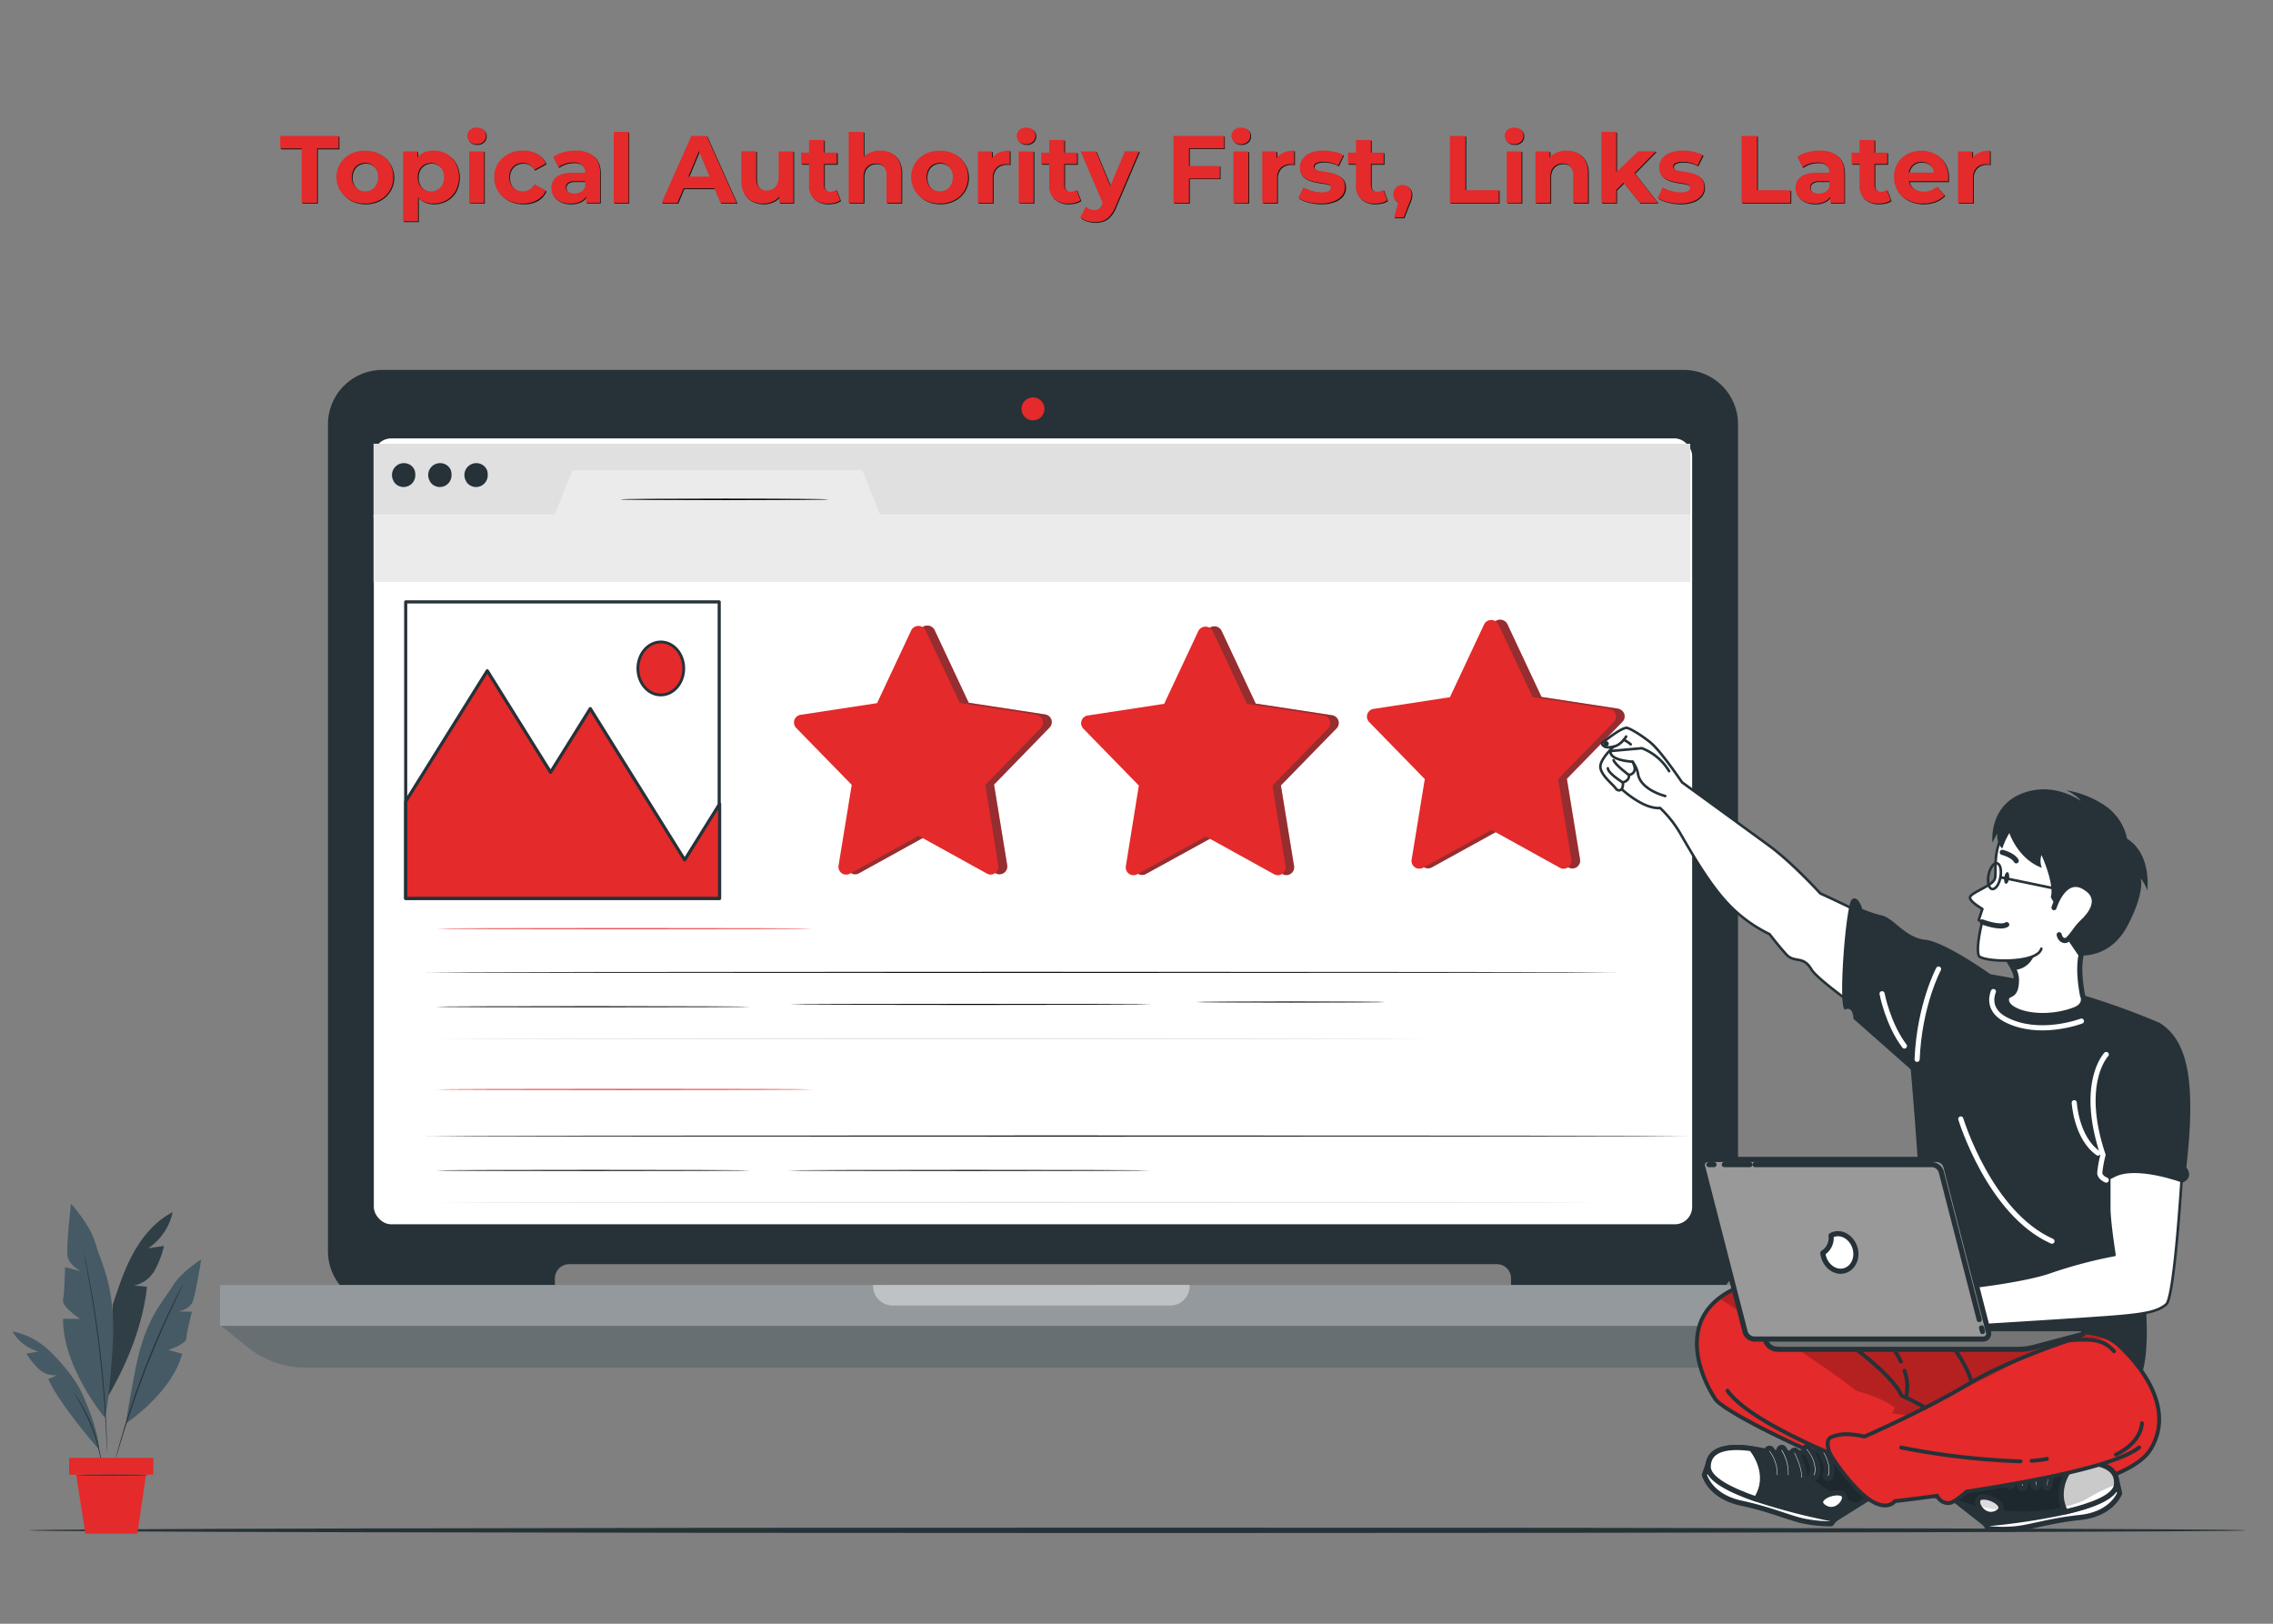 <svg id="Layer_1" data-name="Layer 1" xmlns="http://www.w3.org/2000/svg" xmlns:xlink="http://www.w3.org/1999/xlink" viewBox="0 0 700 500"><rect x="0" y="0" width="700" height="500" fill="#808080" stroke="none"/><defs><style>.cls-1,.cls-17,.cls-21,.cls-23,.cls-29{fill:none;}.cls-2{fill:#263238;}.cls-3{fill:#455a64;}.cls-20,.cls-4,.cls-7{opacity:0.3;}.cls-13,.cls-14,.cls-28,.cls-5{fill:#e42a2a;}.cls-12,.cls-16,.cls-18,.cls-6,.cls-7,.cls-8,.cls-9{fill:#fff;}.cls-6{opacity:0.5;}.cls-20,.cls-25,.cls-6,.cls-7,.cls-8{isolation:isolate;}.cls-8{opacity:0.4;}.cls-10{fill:#e0e0e0;}.cls-11{fill:#ebebeb;}.cls-12,.cls-13,.cls-14,.cls-16,.cls-17,.cls-18,.cls-21,.cls-23,.cls-28,.cls-30,.cls-31{stroke:#263238;}.cls-12,.cls-13,.cls-14,.cls-16,.cls-17,.cls-18,.cls-21,.cls-23,.cls-28,.cls-29,.cls-30,.cls-31{stroke-linecap:round;stroke-linejoin:round;}.cls-12{stroke-width:0.96px;}.cls-13{stroke-width:0.99px;}.cls-14{stroke-width:0.87px;}.cls-15{opacity:0.41;}.cls-16,.cls-17{stroke-width:0.79px;}.cls-18,.cls-23,.cls-29,.cls-30,.cls-31{stroke-width:1.58px;}.cls-19{clip-path:url(#clip-path);}.cls-20,.cls-25{fill-opacity:0.7;}.cls-21,.cls-28{stroke-width:1.19px;}.cls-22{clip-path:url(#clip-path-2);}.cls-24{clip-path:url(#clip-path-3);}.cls-25{opacity:0.2;}.cls-26{clip-path:url(#clip-path-4);}.cls-27{clip-path:url(#clip-path-5);}.cls-29{stroke:#fff;}.cls-30{fill:#757575;}.cls-31{fill:#999;}.cls-32{fill:#111;}</style><clipPath id="clip-path"><path class="cls-1" d="M662.29,446.31c-6.66,10.82-40.45,15.95-58.9,15.47s-71.51-25.58-75.11-30.93c-3.34-4.92-11.53-21.22,1.1-31.07a24.37,24.37,0,0,1,3.4-2.2c8.65-4.69,66.16,10.08,66.16,10.08s3.56-2.25,4.87-2.09c4,.52,6.88,3.76,15,6.07,5.68,1.63,21.17-4.61,31.07.75a13.72,13.72,0,0,1,3,2.19C662.12,423.41,668.94,435.46,662.29,446.31Z"/></clipPath><clipPath id="clip-path-2"><path class="cls-1" d="M594.17,455.72l17.23,13.52a196.12,196.12,0,0,0,24.71-3.7h0c8.17-1.89,15.3-4.59,15.68-8.31.6-5.65-5.44-7.19-12.61-7-1.34,0-2.71.13-4.1.27-11.48,1.23-26.08-5.1-26.08-5.1Z"/></clipPath><clipPath id="clip-path-3"><path class="cls-1" d="M610.23,461.05c-3.11.5.31,6.88,4.52,4.92S613.34,460.54,610.23,461.05Z"/></clipPath><clipPath id="clip-path-4"><path class="cls-1" d="M636.11,465.53c8.17-1.89,15.3-4.59,15.68-8.31.6-5.65-5.44-7.19-12.61-7C638.87,450.55,631.91,457.27,636.11,465.53Z"/></clipPath><clipPath id="clip-path-5"><path class="cls-1" d="M583.57,456.24,565,467.87a197.44,197.44,0,0,1-24.19-6.26h0c-7.92-2.74-14.76-6.18-14.76-9.92,0-5.68,6.17-6.58,13.28-5.62,1.33.18,2.69.43,4.06.71,11.28,2.43,26.46-2.34,26.46-2.34Z"/></clipPath></defs><title>topical-authority-first-links-later</title><g id="freepik--Floor--inject-81"><path class="cls-2" d="M691.6,471.24c0,.45-152.81.83-341.26.83S9,471.69,9,471.24s152.77-.83,341.3-.83S691.6,470.76,691.6,471.24Z"/></g><g id="freepik--Plant--inject-81"><path class="cls-3" d="M53.17,373.27c-5.16,2.67-9.11,7.26-11.94,12.32s-4.67,10.6-6.48,16.14l-1.59,28.42C39.15,420,44,408,45.26,396.22l-4-.36a9.52,9.52,0,0,0,6.35-4.64,28.27,28.27,0,0,0,2.88-7.55l-4.87.72A18.06,18.06,0,0,0,53.17,373.27Z"/><g class="cls-4"><path d="M53.17,373.27c-5.16,2.67-9.11,7.26-11.94,12.32s-4.67,10.6-6.48,16.14l-1.59,28.42C39.15,420,44,408,45.26,396.22l-4-.36a9.52,9.52,0,0,0,6.35-4.64,28.27,28.27,0,0,0,2.88-7.55l-4.87.72A18.06,18.06,0,0,0,53.17,373.27Z"/></g><path class="cls-3" d="M32.27,436.55s-13-15.56-12.85-30.43h5.25s-5.72-3.75-5.26-5.85.63-10.06.63-10.06l4.81,1.2s-3.61-1.8-4.06-4.65,1.06-16.07,1.06-16.07,5.85,6.16,7.65,12.46S36,396.81,34.62,416,32.27,436.55,32.27,436.55Z"/><path class="cls-3" d="M38.87,438.25S53,428.86,56.09,416.88l-4.23-1.18s5.42-1.76,5.51-3.56,1.71-8.22,1.71-8.22L55,403.84s3.29-.63,4.28-2.86,2.67-13.14,2.67-13.14-6.06,3.67-8.89,8.35-8.25,9.55-11.33,25.31S38.87,438.25,38.87,438.25Z"/><path class="cls-2" d="M25.5,384.49a1,1,0,0,1,.05.16l.11.48c.1.45.24,1.06.43,1.84.36,1.61.84,3.94,1.39,6.83,1.11,5.77,2.42,13.79,3.46,22.71s1.58,17,1.81,22.9c.12,2.94.19,5.31.2,7v2.4a.49.49,0,0,1,0,.17.49.49,0,0,1,0-.17v-.49c0-.46,0-1.09-.07-1.9-.05-1.64-.15-4-.3-6.95-.3-5.87-.89-14-1.91-22.86s-2.3-16.92-3.36-22.7c-.52-2.89-1-5.23-1.27-6.84-.15-.79-.27-1.41-.36-1.85,0-.21-.06-.36-.08-.49A.62.62,0,0,1,25.5,384.49Z"/><path class="cls-3" d="M30.47,446.31s-11.91-13.47-15.61-21.67l2.8-1.19A7.26,7.26,0,0,1,12,421.59a21.06,21.06,0,0,1-3.84-4.77l3.67-.63a13.67,13.67,0,0,1-8-6.2,22.8,22.8,0,0,1,11.49,6.07,57.17,57.17,0,0,1,7,8.07,28.74,28.74,0,0,1,2.7,4.44C27,432.71,30.47,441.35,30.47,446.31Z"/><path class="cls-2" d="M56.27,395.73a.39.39,0,0,1-.05.14l-.18.39-.71,1.51c-.64,1.27-1.53,3.17-2.63,5.53-2.18,4.67-5.07,11.21-7.91,18.56S39.72,436,38.15,440.91c-.76,2.47-1.37,4.44-1.77,5.86l-.49,1.6-.13.42c0,.09-.06.14-.06.13s0-.05,0-.15l.1-.42.42-1.61c.37-1.39.94-3.41,1.68-5.88,1.48-5,3.71-11.75,6.55-19.12s5.77-13.89,8-18.55c1.12-2.33,2-4.2,2.72-5.48l.77-1.48.21-.37Z"/><path class="cls-2" d="M31.48,452.1a4.62,4.62,0,0,1-.19-1c-.1-.63-.26-1.51-.48-2.62a54.83,54.83,0,0,0-2.42-8.43,55.39,55.39,0,0,0-3.76-7.94c-.57-1-1-1.75-1.38-2.28a5.51,5.51,0,0,1-.49-.85,5.77,5.77,0,0,1,.6.78c.37.51.88,1.27,1.47,2.24A47.67,47.67,0,0,1,28.7,440,48.32,48.32,0,0,1,31,448.47c.19,1.12.32,2,.37,2.65A6.46,6.46,0,0,1,31.48,452.1Z"/><rect class="cls-5" x="21.28" y="448.91" width="25.93" height="5.19"/><polygon class="cls-5" points="23.44 454.1 26.31 472.25 42.3 472.25 44.97 454.1 23.44 454.1"/><path class="cls-2" d="M45.58,454.24c0,.09-4.92.16-11,.16s-11-.07-11-.16,4.93-.17,11-.17S45.58,454.14,45.58,454.24Z"/></g><path class="cls-2" d="M518.69,113.91h-401A16.74,16.74,0,0,0,101,130.58V385.3A16.73,16.73,0,0,0,117.7,402h53.18v-8.34a4.41,4.41,0,0,1,4.3-4.38H461a4.34,4.34,0,0,1,4.34,4.34V402h53.18a16.73,16.73,0,0,0,16.73-16.73h0V130.58A16.72,16.72,0,0,0,518.69,113.91Z"/><path class="cls-5" d="M321.65,125.91a3.53,3.53,0,1,1-3.53-3.53h.1A3.52,3.52,0,0,1,321.65,125.91Z"/><rect class="cls-2" x="67.65" y="395.67" width="499.97" height="12.71"/><rect class="cls-6" x="67.65" y="395.67" width="499.97" height="12.71"/><path class="cls-2" d="M68.35,408.38l7.78,6.3a28.56,28.56,0,0,0,18,6.41H543.25a28.53,28.53,0,0,0,18-6.41l7.75-6.3Z"/><path class="cls-7" d="M68.35,408.38l7.78,6.3a28.56,28.56,0,0,0,18,6.41H543.25a28.53,28.53,0,0,0,18-6.41l7.75-6.3Z"/><path class="cls-8" d="M268.89,395.67l0,0A6,6,0,0,0,274.8,402h85.62a5.94,5.94,0,0,0,5.94-5.94h0v-.42Z"/><rect class="cls-9" x="115.12" y="135" width="406" height="242" rx="5.35"/><rect class="cls-10" x="115.04" y="136.65" width="405.49" height="22.63"/><polygon class="cls-11" points="115.04 158.38 170.84 158.38 176.29 144.8 265.54 144.8 270.99 158.38 520.53 158.38 520.53 179.2 115.04 179.2 115.04 158.38"/><path class="cls-2" d="M127.9,146.29a3.61,3.61,0,0,1-5.23,3.29,3.22,3.22,0,0,1-1.54-1.61,3.67,3.67,0,0,1,5.27-4.76,3.33,3.33,0,0,1,1.5,2.87Z"/><path class="cls-2" d="M139.05,146.29a3.6,3.6,0,0,1-5.22,3.29,3.24,3.24,0,0,1-1.55-1.61,3.67,3.67,0,0,1,5.27-4.76,3.31,3.31,0,0,1,1.5,2.87Z"/><path class="cls-2" d="M150.2,146.29a3.6,3.6,0,0,1-5.22,3.29,3.24,3.24,0,0,1-1.55-1.61,3.67,3.67,0,0,1,5.27-4.76,3.31,3.31,0,0,1,1.5,2.87Z"/><path d="M255.06,153.77c0,.14-14.3.24-31.95.24s-32-.1-32-.24,14.31-.23,32-.23S255.06,153.65,255.06,153.77Z"/><rect class="cls-12" x="124.94" y="185.34" width="96.55" height="91.33"/><polygon class="cls-13" points="221.61 247.57 210.86 264.8 181.79 218.21 169.56 237.81 150.06 206.56 124.95 246.78 124.95 276.64 221.61 276.64 221.61 247.57"/><ellipse class="cls-14" cx="203.51" cy="205.84" rx="7.06" ry="8.16"/><path d="M498.33,299.42c0,.09-82.32.17-183.91.17s-183.93-.08-183.93-.17,82.32-.17,183.93-.17S498.33,299.32,498.33,299.42Z"/><path d="M231.1,310c0,.1-21.71.17-48.46.17s-48.48-.07-48.48-.17,21.69-.17,48.48-.17S231.1,309.92,231.1,310Z"/><path class="cls-10" d="M439.55,319.84c0,.09-68.38.17-152.7.17s-152.69-.08-152.69-.17,68.36-.17,152.69-.17S439.55,319.74,439.55,319.84Z"/><path d="M520.19,349.82c0,.09-87.25.16-194.84.16s-194.86-.07-194.86-.16,87.23-.17,194.86-.17S520.19,349.73,520.19,349.82Z"/><path d="M231.1,360.41c0,.09-21.71.17-48.46.17s-48.48-.08-48.48-.17,21.69-.16,48.48-.16S231.1,360.32,231.1,360.41Z"/><path class="cls-10" d="M492.72,370.24c0,.09-80.26.16-179.26.16s-179.3-.07-179.3-.16,80.26-.17,179.3-.17S492.72,370.15,492.72,370.24Z"/><path class="cls-5" d="M250.26,285.94c0,.1-25.91.17-57.93.17s-57.93-.07-57.93-.17,25.92-.16,57.93-.16S250.26,285.85,250.26,285.94Z"/><path class="cls-5" d="M250.26,335.47c0,.09-25.91.17-57.93.17s-57.93-.08-57.93-.17,25.92-.17,57.93-.17S250.26,335.36,250.26,335.47Z"/><path d="M354.62,309.29c0,.09-25,.17-55.75.17s-55.77-.08-55.77-.17,25-.17,55.77-.17S354.62,309.19,354.62,309.29Z"/><path d="M426.68,308.56c0,.09-13.07.16-29.16.16s-29.18-.07-29.18-.16,13.06-.17,29.18-.17S426.68,308.47,426.68,308.56Z"/><path d="M354.08,360.41c0,.09-24.95.17-55.75.17s-55.75-.08-55.75-.17,25-.16,55.75-.16S354.08,360.32,354.08,360.41Z"/><path class="cls-5" d="M321.91,220l-23.58-3.6-10.57-22.51a2.5,2.5,0,0,0-4.34,0l-10.57,22.51L249.27,220a2.4,2.4,0,0,0-1.35,4l17.13,17.56L261,266.42a2.4,2.4,0,0,0,3.53,2.49l21.06-11.64,21.06,11.64a2.4,2.4,0,0,0,3.53-2.48l-4.05-24.83L323.26,224a2.4,2.4,0,0,0-1.35-4Z"/><g class="cls-15"><path class="cls-2" d="M321.91,220l-23.58-3.6-10.57-22.51a2.5,2.5,0,0,0-4.34,0l-10.57,22.51L249.27,220a2.4,2.4,0,0,0-1.35,4l17.13,17.56L261,266.42a2.4,2.4,0,0,0,3.53,2.49l21.06-11.64,21.06,11.64a2.4,2.4,0,0,0,3.53-2.48l-4.05-24.83L323.26,224a2.4,2.4,0,0,0-1.35-4Z"/></g><path class="cls-5" d="M319.19,220.08l-23.59-3.6L285,194a2.49,2.49,0,0,0-4.33,0l-10.57,22.52-23.58,3.6a2.39,2.39,0,0,0-1.35,4l17.13,17.56-4.05,24.83A2.39,2.39,0,0,0,261.8,269l21.07-11.64L303.93,269a2.39,2.39,0,0,0,3.52-2.48l-4-24.82,17.13-17.56a2.4,2.4,0,0,0-1.35-4Z"/><path class="cls-5" d="M410.29,220.25l-23.58-3.6-10.57-22.52a2.5,2.5,0,0,0-4.34,0l-10.56,22.52-23.59,3.6a2.39,2.39,0,0,0-1.35,4l17.13,17.56-4.05,24.83a2.4,2.4,0,0,0,3.53,2.48L374,257.52,395,269.17a2.4,2.4,0,0,0,3.52-2.49l-4.05-24.82,17.13-17.56a2.4,2.4,0,0,0-1.35-4.05Z"/><g class="cls-15"><path class="cls-2" d="M410.29,220.25l-23.58-3.6-10.57-22.52a2.5,2.5,0,0,0-4.34,0l-10.56,22.52-23.59,3.6a2.39,2.39,0,0,0-1.35,4l17.13,17.56-4.05,24.83a2.4,2.4,0,0,0,3.53,2.48L374,257.52,395,269.17a2.4,2.4,0,0,0,3.52-2.49l-4.05-24.82,17.13-17.56a2.4,2.4,0,0,0-1.35-4.05Z"/></g><path class="cls-5" d="M407.57,220.33,384,216.73l-10.57-22.51a2.5,2.5,0,0,0-4.34,0l-10.57,22.51-23.58,3.6a2.4,2.4,0,0,0-1.35,4l17.13,17.56-4,24.82a2.4,2.4,0,0,0,3.53,2.49l21.06-11.64,21.06,11.64a2.4,2.4,0,0,0,3.53-2.48l-4-24.83,17.13-17.56a2.4,2.4,0,0,0-1.35-4Z"/><path class="cls-5" d="M498.31,218.21l-23.58-3.6-10.57-22.52a2.5,2.5,0,0,0-4.34,0l-10.56,22.52-23.59,3.6a2.39,2.39,0,0,0-1.35,4l17.13,17.56-4,24.83a2.39,2.39,0,0,0,3.52,2.48L462,255.48l21.07,11.64a2.39,2.39,0,0,0,3.52-2.48l-4.05-24.83,17.13-17.56a2.39,2.39,0,0,0-1.35-4Z"/><g class="cls-15"><path class="cls-2" d="M498.31,218.21l-23.58-3.6-10.57-22.52a2.5,2.5,0,0,0-4.34,0l-10.56,22.52-23.59,3.6a2.39,2.39,0,0,0-1.35,4l17.13,17.56-4,24.83a2.39,2.39,0,0,0,3.52,2.48L462,255.48l21.07,11.64a2.39,2.39,0,0,0,3.52-2.48l-4.05-24.83,17.13-17.56a2.39,2.39,0,0,0-1.35-4Z"/></g><path class="cls-5" d="M495.59,218.29,472,214.69l-10.57-22.51a2.49,2.49,0,0,0-4.34,0l-10.57,22.51L423,218.29a2.4,2.4,0,0,0-1.35,4.05l17.13,17.56-4.05,24.82a2.4,2.4,0,0,0,3.53,2.48l21.06-11.64,21.06,11.65a2.4,2.4,0,0,0,3.53-2.49l-4.05-24.82,17.13-17.56a2.4,2.4,0,0,0-1.35-4.05Z"/><path class="cls-16" d="M511.25,248.8c-5.21.44-11.81-5.78-11.81-5.78a1.16,1.16,0,0,1-1.65,0,1.71,1.71,0,0,1-.21-.26c-.84-1.22-4.51-4-4.72-6.49s4.12-6.39,4.12-6.39c-3.33.9-3.69-1-3.69-1s5.62-4.64,7.59-4.76c.77,0,4.11,1.87,7.35,4.47S518,240.89,518,240.89s21.49,15.61,26.92,19.6c7.17,5.28,15.67,14.63,15.67,14.63S589.09,288,597,295.06l-10.64,25.21s-25.94-17.39-28.53-21.79-5.19-1.77-7.78-4.65-5.09-6.18-5.09-6.18a43.72,43.72,0,0,1-12.38-8.93c-6.06-6.22-11.41-15.74-14.76-21.46A35.38,35.38,0,0,0,511.25,248.8Z"/><path class="cls-16" d="M512.83,245.12s-7.74-1.88-8.41-7a9.49,9.49,0,0,0-1.66-3.57s-7.22-.35-6.77-3.29l9.64-.86a16.83,16.83,0,0,1,8.39,7.06"/><path class="cls-17" d="M499.43,243a3.14,3.14,0,0,0,.33-2.08s2.12-.4,1.89-2.28c0,0,3.14-.38,1.11-4.1"/><path class="cls-17" d="M501.65,238.66s-4.24-3.13-4.72-4.57"/><path class="cls-17" d="M499.76,240.94s-4.52-2.76-4.6-4.36"/><path class="cls-17" d="M500.79,226.79s-1.44,2.58-3.82,3.12"/><path class="cls-17" d="M500.07,227.79a12.68,12.68,0,0,1,2.13,1.41"/><path class="cls-2" d="M665,314.92a233.48,233.48,0,0,0-34.35-11.47c-17.27-4-45.25-7.65-45.25-7.65S593.05,374.3,591,379s-14.19,20.58-14.19,20.58,65.8,25.66,77.28,27.84,5.48-37.62,5.48-37.62S671.72,339.21,665,314.92Z"/><path class="cls-18" d="M641.34,306.49s1.56,2.95-2.55,4.5c-10.66,3.93-22,.46-20.8-3.71.46-1.59,3.1,0,3-5.9a7.24,7.24,0,0,0-.71-2.62,27.28,27.28,0,0,0-2.71-4.53,56.93,56.93,0,0,0-3.65-4.56s16.91-10.82,29.45,0C643.3,289.62,638.64,292,641.34,306.49Z"/><path class="cls-5" d="M662.29,446.31c-6.66,10.82-40.45,15.95-58.9,15.47s-71.51-25.58-75.11-30.93c-3.34-4.92-11.53-21.22,1.1-31.07a24.37,24.37,0,0,1,3.4-2.2c8.65-4.69,66.16,10.08,66.16,10.08s3.56-2.25,4.87-2.09c4,.52,6.88,3.76,15,6.07,5.68,1.63,21.17-4.61,31.07.75a13.72,13.72,0,0,1,3,2.19C662.12,423.41,668.94,435.46,662.29,446.31Z"/><g class="cls-19"><path class="cls-20" d="M649.87,412.39c-10.15-.68-19.19,1.45-25.5,5.18C616.88,422,581.53,439,581.53,439c.07-1.83,2-5.52,2-5.52-3.32-2.95-12-5.26-12-5.26-6.74-5.76-33.45-22.92-42.17-28.46a24.37,24.37,0,0,1,3.4-2.2c8.65-4.69,66.16,10.08,66.16,10.08s3.56-2.25,4.87-2.09c4,.52,6.88,3.76,15,6.07C624.5,413.27,640,407,649.87,412.39Z"/></g><path class="cls-21" d="M662.29,446.31c-6.66,10.82-40.45,15.95-58.9,15.47s-71.51-25.58-75.11-30.93c-3.34-4.92-11.53-21.22,1.1-31.07a24.37,24.37,0,0,1,3.4-2.2c8.65-4.69,66.16,10.08,66.16,10.08s3.56-2.25,4.87-2.09c4,.52,6.88,3.76,15,6.07,5.68,1.63,21.17-4.61,31.07.75a13.72,13.72,0,0,1,3,2.19C662.12,423.41,668.94,435.46,662.29,446.31Z"/><path class="cls-18" d="M651.92,456.11l.85,3.71s-2.27,6.41-12.21,7.46-15.84,3.25-20.66,3.54a40.62,40.62,0,0,1-7.56-.12l-1-1.46Z"/><path class="cls-2" d="M594.17,455.72l17.23,13.52a196.12,196.12,0,0,0,24.71-3.7h0c8.17-1.89,15.3-4.59,15.68-8.31.6-5.65-5.44-7.19-12.61-7-1.34,0-2.71.13-4.1.27-11.48,1.23-26.08-5.1-26.08-5.1Z"/><g class="cls-22"><path class="cls-20" d="M651.8,457.09a53.6,53.6,0,0,0-9.58,4.72s-16,8.24-40.61-.24l-7.44-5.85L609,445.42s14.59,6.34,26.08,5.1c1.39-.15,2.76-.24,4.1-.27C646.3,450,652.3,451.54,651.8,457.09Z"/></g><path class="cls-23" d="M594.17,455.72l17.23,13.52a196.12,196.12,0,0,0,24.71-3.7h0c8.17-1.89,15.3-4.59,15.68-8.31.6-5.65-5.44-7.19-12.61-7-1.34,0-2.71.13-4.1.27-11.48,1.23-26.08-5.1-26.08-5.1Z"/><path class="cls-9" d="M610.23,461.05c-3.11.5.31,6.88,4.52,4.92S613.34,460.54,610.23,461.05Z"/><g class="cls-24"><path class="cls-25" d="M616.06,465a63.24,63.24,0,0,1-6.69-1.17c-.6-1.25-.46-2.53.86-2.73C612.84,460.61,617.23,463,616.06,465Z"/></g><path class="cls-23" d="M610.23,461.05c-3.11.5.31,6.88,4.52,4.92S613.34,460.54,610.23,461.05Z"/><path class="cls-9" d="M636.11,465.53c8.17-1.89,15.3-4.59,15.68-8.31.6-5.65-5.44-7.19-12.61-7C638.87,450.55,631.91,457.27,636.11,465.53Z"/><g class="cls-26"><path class="cls-20" d="M651.8,457.09a53.6,53.6,0,0,0-9.58,4.72,31.81,31.81,0,0,1-6.74,2.26c-2.75-7.58,3.41-13.54,3.7-13.82C646.3,450,652.3,451.54,651.8,457.09Z"/></g><path class="cls-23" d="M636.11,465.53c8.17-1.89,15.3-4.59,15.68-8.31.6-5.65-5.44-7.19-12.61-7C638.87,450.55,631.91,457.27,636.11,465.53Z"/><path class="cls-18" d="M630.29,458.17h.05a.84.84,0,0,0,.88-.8h0a11.61,11.61,0,0,1,2.95-6.49.83.83,0,0,0,0-1.19h0a.87.87,0,0,0-1.2,0,13.26,13.26,0,0,0-3.41,7.59A.84.84,0,0,0,630.29,458.17Z"/><path class="cls-18" d="M626.88,458.17h.06a.85.85,0,0,0,.87-.82h0a12.66,12.66,0,0,1,2.62-6.75.86.86,0,0,0-1.23-1.2l-.09.12a14.18,14.18,0,0,0-3,7.79A.84.84,0,0,0,626.88,458.17Z"/><path class="cls-18" d="M622.79,458.29h0a.84.84,0,0,0,.93-.76h0c.26-3,2.8-6.82,2.83-6.89a.85.85,0,1,0-1.42-.95c-.11.16-2.81,4.22-3.11,7.64a.84.84,0,0,0,.73,1Z"/><path class="cls-18" d="M618.94,457.89h.22a.84.84,0,0,0,.7-1h0c-.6-3.62,2.77-6.72,2.8-6.75a.86.86,0,0,0-.21-1.2.88.88,0,0,0-.9,0c-.16.15-4.09,3.75-3.33,8.3A.86.86,0,0,0,618.94,457.89Z"/><path class="cls-18" d="M614.75,456.88H615a.86.86,0,0,0,.64-1c-.74-3.22,2.44-6.88,2.48-6.88a.85.85,0,0,0-.08-1.2.83.83,0,0,0-1.19.06h0c-.16.17-3.8,4.33-2.86,8.43A.86.86,0,0,0,614.75,456.88Z"/><path class="cls-18" d="M526.13,450.56l-1.23,3.6s1.58,6.62,11.35,8.71,15.41,4.92,20.13,5.68a40.58,40.58,0,0,0,7.54.67l1.13-1.35Z"/><path class="cls-2" d="M583.57,456.24,565,467.87a197.44,197.44,0,0,1-24.19-6.26h0c-7.92-2.74-14.76-6.18-14.76-9.92,0-5.68,6.17-6.58,13.28-5.62,1.33.18,2.69.43,4.06.71,11.28,2.43,26.46-2.34,26.46-2.34Z"/><g class="cls-27"><path class="cls-20" d="M583.57,456.24l-10.91,6.88a44.11,44.11,0,0,1-22.17-15.61,73.88,73.88,0,0,0,19.41-3Z"/></g><path class="cls-23" d="M583.57,456.24,565,467.87a197.44,197.44,0,0,1-24.19-6.26h0c-7.92-2.74-14.76-6.18-14.76-9.92,0-5.68,6.17-6.58,13.28-5.62,1.33.18,2.69.43,4.06.71,11.28,2.43,26.46-2.34,26.46-2.34Z"/><path class="cls-18" d="M540.83,461.6c-7.92-2.74-14.76-6.18-14.76-9.92,0-5.68,6.17-6.58,13.28-5.61C539.67,446.4,545.87,453.83,540.83,461.6Z"/><path class="cls-18" d="M547.36,455h-.05a.87.87,0,0,1-.81-.9,11.47,11.47,0,0,0-2.23-6.75.86.86,0,0,1,1.23-1.19.76.76,0,0,1,.11.14,13,13,0,0,1,2.6,7.87A.85.85,0,0,1,547.36,455Z"/><path class="cls-18" d="M550.72,455h-.07a.85.85,0,0,1-.78-.92,12.54,12.54,0,0,0-1.88-7,.86.86,0,1,1,1.42-1,14.1,14.1,0,0,1,2.16,8.07A.85.85,0,0,1,550.72,455Z"/><path class="cls-18" d="M554.84,455.79h0a.86.86,0,0,1-.85-.86c.06-3-2.07-7.06-2.09-7.1a.86.86,0,0,1,.36-1.16.85.85,0,0,1,1.15.36c.1.18,2.35,4.48,2.29,7.93A.84.84,0,0,1,554.84,455.79Z"/><path class="cls-18" d="M558.71,455h-.22a.85.85,0,0,1-.59-1.05c1-3.53-2-7-2.07-7a.86.86,0,0,1,0-1.21.85.85,0,0,1,1.21,0l.09.09c.15.17,3.68,4.17,2.44,8.61A.86.86,0,0,1,558.71,455Z"/><path class="cls-18" d="M563,455.23a.5.5,0,0,1-.27-.05.84.84,0,0,1-.55-1.05l0,0c1.07-3.13-1.72-7.09-1.74-7.13a.86.86,0,0,1,1.28-1.14.91.91,0,0,1,.11.16c.14.18,3.32,4.71,2,8.68A.86.86,0,0,1,563,455.23Z"/><path class="cls-18" d="M567,459.85c3,.83-1,6.78-5,4.42S564,459,567,459.85Z"/><path class="cls-28" d="M532,428.25c4.55,6.38,18.06,13.44,31.47,19.25a62.8,62.8,0,0,0,8.45,11c8.28,8.52,11.65,3.75,11.65,3.75s5.24-.59,13-1.65a3.69,3.69,0,0,0,3.93,2.2c1-.16,3-1.6,5.13-3.49,19.51-3,46-7.87,53.12-13.6"/><path class="cls-21" d="M651.07,416.09c-3.38-3.71-6.75-3.88-13.84-3.37,0,0-18.48,5.9-31.38,13.66s-31.7,16-31.7,16-5.74-1.67-9.73,0c0,0-2.81.21-.93,5.11"/><path class="cls-21" d="M659.64,438.25s.1,5.72-8,9.67"/><path class="cls-21" d="M570.24,414.41s12.79,9.25,15.36,15.34a53.59,53.59,0,0,1,7.26,3.75"/><path class="cls-21" d="M586.52,422.09a14.75,14.75,0,0,1,.46,8.27"/><path class="cls-21" d="M583.57,416.09a21.52,21.52,0,0,1,1.83,3.2"/><path class="cls-21" d="M601.79,415.24s4.28,5.73,5.34,10.37"/><path class="cls-21" d="M625.63,449.83a36.11,36.11,0,0,0,4.74-.59"/><path class="cls-21" d="M585.48,445.73A228.56,228.56,0,0,0,622.26,450"/><path class="cls-16" d="M672.12,359s-2.31,40.34-5,42.65-7,3-15.16,3.71-44.12,2.88-44.12,2.88l-3.88-11.56s19.13-2,27.62-5.06a142.44,142.44,0,0,1,19.6-5.18s-1.61-10.14-1.61-14.51v-21.2"/><path class="cls-2" d="M665,314.92c8.76,5.4,11.35,17.89,8.32,44.54,0,0,2.59,3.15-1.24,4.72,0,0-14.33-5.36-21-1.66s-4.92-5.11-4.92-5.11-2.75-24.51,3.32-29"/><path class="cls-29" d="M648.65,324.71s-8.43,8.77-1,30.92a35.53,35.53,0,0,0-1,5.51c0,1.48,2,2.25,2,2.25"/><path class="cls-29" d="M638.79,339.56s.61,10.82,7.32,15.51"/><path class="cls-29" d="M641,314.43s-13.07,5-23.47-.54c-6.17-3.29-3.63-8.57-3.63-8.57"/><path class="cls-30" d="M547.64,415.5h73.88a19.13,19.13,0,0,0,4.94-.64L641,411a.94.94,0,0,0,.7-.91h0a1,1,0,0,0-1-.95h-96.2a1,1,0,0,0-.94.95v1.53a3.84,3.84,0,0,0,3.85,3.84Z"/><path class="cls-31" d="M540.28,412.34H610.7a1.68,1.68,0,0,0,1.64-2.25l-13.06-50.8a3.1,3.1,0,0,0-2.81-2.26H526a1.68,1.68,0,0,0-1.75,1.61,1.81,1.81,0,0,0,.11.65l13.06,50.8A3.09,3.09,0,0,0,540.28,412.34Z"/><line class="cls-23" x1="527.85" y1="358.61" x2="526.27" y2="358.61"/><line class="cls-23" x1="538.91" y1="358.61" x2="531.01" y2="358.61"/><path class="cls-23" d="M609.53,406.33,597.85,360.9a3.15,3.15,0,0,0-2.85-2.29H540.49"/><line class="cls-23" x1="610.55" y1="410.02" x2="610.25" y2="408.89"/><path class="cls-18" d="M561.36,385.84a7.25,7.25,0,0,0,.25,1.23c.91,3.1,3.81,5,6.48,4.2s4.09-3.93,3.18-7-3.82-5-6.49-4.2a4.11,4.11,0,0,0-.89.38A5.49,5.49,0,0,1,561.36,385.84Z"/><path class="cls-2" d="M592.86,289.37c-6.18-.67-9.54-6.55-13.26-7.46a41.47,41.47,0,0,1-6.08-2s-1.28-4.46-3.2-2.95-4.44,34.92-2,33.87,2.48,2.89,2.48,2.89L593.76,334l19.23-34S599,290,592.86,289.37Z"/><polyline class="cls-23" points="494.66 229.02 494.66 229.02 494.66 229.02"/><path class="cls-29" d="M597,298.4s-5.9,11-6.6,27.8"/><path class="cls-29" d="M579.61,306s1.76,9.35,6.88,16.11"/><path class="cls-29" d="M603.85,344.56s8.85,29.08,28.08,37.64"/><path class="cls-2" d="M627.14,291.92s-.83,6.35-6.93,6.79a27.7,27.7,0,0,0-2.71-4.53A86.41,86.41,0,0,1,627.14,291.92Z"/><path class="cls-16" d="M640.14,292.37s10.2,1.25,14.47-12.45.91-24-16-29c-9.36-2.75-18.69-.54-22.1,6.55-2.9,6.07-1.53,11.12-2.19,13.16-.74,2.28-7.65,4.22-7.65,5.78,0,1.29,3.83,3.49,3.83,3.49l-1.13,3.41,1.06.56s-2,7.66-1.06,10.37c.65,2,17.94,2.79,19.29-2.11"/><path class="cls-23" d="M616.63,262.46s3.38.85,4.3,2.62"/><path class="cls-2" d="M617.23,270.24c-.15,1,.07,1.84.51,1.9s.88-.69,1-1.68-.09-1.84-.51-1.9S617.37,269.25,617.23,270.24Z"/><path class="cls-23" d="M610.46,283.89s5.49,2.1,7.53.83"/><path class="cls-17" d="M612.39,269.46c-.41,2.2.08,4.13,1.1,4.31s2.17-1.43,2.57-3.63S616,266,615,265.82,612.8,267.26,612.39,269.46Z"/><path class="cls-2" d="M655.06,258.25a16.24,16.24,0,0,0-6.41-9.9,30,30,0,0,0-12.34-5s3.26,1.42,4.5,3.3c0,0-8.44-6.33-18.45-2.17s-8.76,15-8.76,15l1.45-2.83s-.17,3.37,1.6,4.61a22.64,22.64,0,0,1,2.16-4.72s2.66,8,10,10.68a5.83,5.83,0,0,1-.11-3.93s4.05,8.76,2.87,13l1.29,2.25s4.65-4.72,8.44-.79c2.17,2.26-4.16,10.82-5.07,10.82l3.83,5.62s9.56,1.36,15.07-9,4.16-14.76,4.16-14.76,1.8,2.52,2,3.93C661.24,274.32,662.87,263.2,655.06,258.25Z"/><path class="cls-18" d="M632.56,279.5s3-9.92,9.23-6.42,1.8,8.78-.45,10.82-3.94,5.73-5.4,5.73-1.79-1.8-1.79-1.8"/><line class="cls-17" x1="616.06" y1="270.14" x2="633.57" y2="273.77"/><path class="cls-32" d="M93.13,62.68V46h-6.6V42.07h18V46H97.9V62.68Z"/><path class="cls-32" d="M112.62,62.92a9.27,9.27,0,0,1-4.46-1.06,8.23,8.23,0,0,1-3.08-11.32,7.87,7.87,0,0,1,3.08-2.89,9.38,9.38,0,0,1,4.46-1,9.51,9.51,0,0,1,4.5,1,7.76,7.76,0,0,1,3.09,2.89,8,8,0,0,1-3.09,11.32A9.4,9.4,0,0,1,112.62,62.92Zm0-3.77a4,4,0,0,0,2.07-.52,3.84,3.84,0,0,0,1.45-1.51,4.92,4.92,0,0,0,.54-2.36,4.75,4.75,0,0,0-.54-2.35,3.85,3.85,0,0,0-1.45-1.49,4.07,4.07,0,0,0-2-.52,4.12,4.12,0,0,0-2.06.52,3.74,3.74,0,0,0-1.46,1.49,4.75,4.75,0,0,0-.55,2.35,4.93,4.93,0,0,0,.55,2.36,3.73,3.73,0,0,0,1.46,1.51A4,4,0,0,0,112.62,59.15Z"/><path class="cls-32" d="M124.39,68.39V46.84h4.39v3.24l-.09,4.71.3,4.68v8.92Zm9.34-5.47a6.72,6.72,0,0,1-3.48-.89,5.87,5.87,0,0,1-2.34-2.69,10.9,10.9,0,0,1-.84-4.58,11.42,11.42,0,0,1,.8-4.59,5.61,5.61,0,0,1,2.31-2.68,6.9,6.9,0,0,1,3.55-.88,8,8,0,0,1,4,1,7.56,7.56,0,0,1,2.83,2.84,9.35,9.35,0,0,1,0,8.61,7.54,7.54,0,0,1-2.83,2.83A8,8,0,0,1,133.73,62.92ZM133,59.15a4,4,0,0,0,2-.53,3.91,3.91,0,0,0,1.44-1.52,4.82,4.82,0,0,0,.54-2.34,4.75,4.75,0,0,0-.54-2.35A3.76,3.76,0,0,0,135,50.92a4.08,4.08,0,0,0-2-.52,4.17,4.17,0,0,0-2.06.52,3.81,3.81,0,0,0-1.46,1.49,4.75,4.75,0,0,0-.54,2.35,4.82,4.82,0,0,0,.54,2.34,4,4,0,0,0,1.46,1.52A4.08,4.08,0,0,0,133,59.15Z"/><path class="cls-32" d="M147,44.63a3,3,0,0,1-2.09-.73,2.5,2.5,0,0,1,0-3.65,3,3,0,0,1,2.09-.74,3.09,3.09,0,0,1,2.08.69,2.24,2.24,0,0,1,.81,1.78,2.5,2.5,0,0,1-.8,1.9A2.91,2.91,0,0,1,147,44.63Zm-2.29,18V46.84h4.59V62.68Z"/><path class="cls-32" d="M161.25,62.92a9.6,9.6,0,0,1-4.55-1.05,8.18,8.18,0,0,1-3.12-11.32,8,8,0,0,1,3.12-2.88,9.49,9.49,0,0,1,4.55-1.06,8.85,8.85,0,0,1,4.37,1,6.06,6.06,0,0,1,2.7,3l-3.54,1.94a4.24,4.24,0,0,0-1.56-1.63,4,4,0,0,0-2-.52,4.35,4.35,0,0,0-2.09.52,3.77,3.77,0,0,0-1.5,1.49,4.64,4.64,0,0,0-.56,2.35,4.77,4.77,0,0,0,.56,2.37,3.73,3.73,0,0,0,1.5,1.5,4.24,4.24,0,0,0,2.09.52,3.9,3.9,0,0,0,2-.52A4.19,4.19,0,0,0,164.78,57l3.54,1.94a6.17,6.17,0,0,1-2.7,3A8.75,8.75,0,0,1,161.25,62.92Z"/><path class="cls-32" d="M175.91,62.92a7.17,7.17,0,0,1-3.15-.64,4.88,4.88,0,0,1-2-1.72,4.34,4.34,0,0,1-.72-2.44,4.47,4.47,0,0,1,.69-2.46A4.37,4.37,0,0,1,172.88,54a10.85,10.85,0,0,1,4-.59H181v2.65H177.3a3.45,3.45,0,0,0-2.23.53,1.68,1.68,0,0,0-.6,1.32,1.65,1.65,0,0,0,.69,1.4,3.1,3.1,0,0,0,1.87.52,4.12,4.12,0,0,0,2.11-.54,2.9,2.9,0,0,0,1.31-1.61l.7,2.15a4.16,4.16,0,0,1-1.82,2.28A6.46,6.46,0,0,1,175.91,62.92Zm4.83-.24V59.59l-.29-.68V53.38a3,3,0,0,0-.9-2.3,4,4,0,0,0-2.75-.82,8.1,8.1,0,0,0-2.49.39,7.11,7.11,0,0,0-2.11,1.08l-1.62-3.21a9.5,9.5,0,0,1,3.13-1.43,14.47,14.47,0,0,1,3.71-.48,8.46,8.46,0,0,1,5.62,1.7q2,1.71,2,5.33v9Z"/><path class="cls-32" d="M189.19,62.68V40.84h4.59V62.68Z"/><path class="cls-32" d="M204,62.68l9.15-20.61h4.71l9.25,20.61h-5l-7.56-18.19h1.91l-7.56,18.19Zm4.62-4.42,1.21-3.62h10.65l1.24,3.62Z"/><path class="cls-32" d="M235.32,62.92a7.8,7.8,0,0,1-3.53-.77,5.42,5.42,0,0,1-2.39-2.35,8.42,8.42,0,0,1-.85-4V46.84h4.59v8.24A4.26,4.26,0,0,0,234,58a3,3,0,0,0,2.37.93,3.68,3.68,0,0,0,1.89-.47,3.33,3.33,0,0,0,1.31-1.41A5.19,5.19,0,0,0,240,54.7V46.84h4.57V62.68h-4.36V58.29l.79,1.3a5.62,5.62,0,0,1-2.35,2.49A6.87,6.87,0,0,1,235.32,62.92Z"/><path class="cls-32" d="M247,50.73V47.2h11v3.53Zm8.36,12.19A6.24,6.24,0,0,1,251,61.49a5.49,5.49,0,0,1-1.56-4.26V43.34H254V57.15a2.26,2.26,0,0,0,.51,1.56,1.82,1.82,0,0,0,1.4.56,3,3,0,0,0,1.88-.59L259,61.92a4.88,4.88,0,0,1-1.66.75A8.65,8.65,0,0,1,255.31,62.92Z"/><path class="cls-32" d="M271.3,46.61a7.39,7.39,0,0,1,3.37.75A5.44,5.44,0,0,1,277,49.65a8.13,8.13,0,0,1,.85,4v9.07h-4.59V54.32a4.07,4.07,0,0,0-.84-2.83,3.09,3.09,0,0,0-2.37-.91,4.09,4.09,0,0,0-2,.47,3.29,3.29,0,0,0-1.35,1.39,5,5,0,0,0-.49,2.41v7.83h-4.59V40.84h4.59V51.23l-1-1.33a5.88,5.88,0,0,1,2.45-2.44A7.5,7.5,0,0,1,271.3,46.61Z"/><path class="cls-32" d="M289.61,62.92a9.27,9.27,0,0,1-4.46-1.06,8.23,8.23,0,0,1-3.08-11.32,7.87,7.87,0,0,1,3.08-2.89,9.38,9.38,0,0,1,4.46-1,9.51,9.51,0,0,1,4.5,1,7.76,7.76,0,0,1,3.09,2.89,8,8,0,0,1-3.09,11.32A9.4,9.4,0,0,1,289.61,62.92Zm0-3.77a4,4,0,0,0,2.07-.52,3.84,3.84,0,0,0,1.45-1.51,4.92,4.92,0,0,0,.54-2.36,4.75,4.75,0,0,0-.54-2.35,3.85,3.85,0,0,0-1.45-1.49,4.07,4.07,0,0,0-2-.52,4.12,4.12,0,0,0-2.06.52,3.74,3.74,0,0,0-1.46,1.49,4.75,4.75,0,0,0-.55,2.35,4.93,4.93,0,0,0,.55,2.36,3.73,3.73,0,0,0,1.46,1.51A4,4,0,0,0,289.61,59.15Z"/><path class="cls-32" d="M301.38,62.68V46.84h4.39v4.51L305.15,50a5,5,0,0,1,2.27-2.54,7.71,7.71,0,0,1,3.8-.87v4.27l-.52-.09-.48,0a4.31,4.31,0,0,0-3.1,1.09A4.42,4.42,0,0,0,306,55.2v7.48Z"/><path class="cls-32" d="M316.25,44.63a3,3,0,0,1-2.09-.73,2.5,2.5,0,0,1,0-3.65,3,3,0,0,1,2.09-.74,3.11,3.11,0,0,1,2.08.69,2.24,2.24,0,0,1,.81,1.78,2.5,2.5,0,0,1-.8,1.9A2.93,2.93,0,0,1,316.25,44.63Zm-2.3,18V46.84h4.6V62.68Z"/><path class="cls-32" d="M320.93,50.73V47.2h11v3.53Zm8.36,12.19a6.21,6.21,0,0,1-4.35-1.43,5.49,5.49,0,0,1-1.56-4.26V43.34H328V57.15a2.26,2.26,0,0,0,.51,1.56,1.83,1.83,0,0,0,1.4.56,3,3,0,0,0,1.88-.59L333,61.92a4.79,4.79,0,0,1-1.66.75A8.65,8.65,0,0,1,329.29,62.92Z"/><path class="cls-32" d="M337.36,68.63a7.85,7.85,0,0,1-2.42-.39,5.66,5.66,0,0,1-2-1l1.68-3.3a3.59,3.59,0,0,0,1.22.76,3.83,3.83,0,0,0,1.4.27,2.35,2.35,0,0,0,1.52-.46,3.94,3.94,0,0,0,1-1.51l.83-2,.35-.5,5.71-13.66h4.39l-7.16,16.81a9.65,9.65,0,0,1-1.75,3A5.62,5.62,0,0,1,340,68.19,7.6,7.6,0,0,1,337.36,68.63Zm2.71-5.33-7-16.46h4.71l5.51,13.28Z"/><path class="cls-32" d="M366.42,62.68h-4.8V42.07h15.57V45.9H366.42ZM366,51.35h9.89v3.82H366Z"/><path class="cls-32" d="M382.4,44.63a3,3,0,0,1-2.09-.73,2.5,2.5,0,0,1,0-3.65,3,3,0,0,1,2.09-.74,3.11,3.11,0,0,1,2.08.69,2.24,2.24,0,0,1,.81,1.78,2.5,2.5,0,0,1-.8,1.9A2.93,2.93,0,0,1,382.4,44.63Zm-2.3,18V46.84h4.6V62.68Z"/><path class="cls-32" d="M389,62.68V46.84h4.38v4.51L392.73,50A5.08,5.08,0,0,1,395,47.48a7.71,7.71,0,0,1,3.8-.87v4.27l-.52-.09-.48,0a4.27,4.27,0,0,0-3.09,1.09,4.39,4.39,0,0,0-1.15,3.35v7.48Z"/><path class="cls-32" d="M407,62.92a15.39,15.39,0,0,1-3.88-.49,10.06,10.06,0,0,1-3-1.22l1.5-3.27A12,12,0,0,0,404.23,59a10.75,10.75,0,0,0,2.93.42,4.86,4.86,0,0,0,2.25-.38,1.18,1.18,0,0,0,.66-1.06.91.91,0,0,0-.51-.84,4.54,4.54,0,0,0-1.36-.43l-1.87-.29c-.68-.1-1.36-.24-2-.41a8.28,8.28,0,0,1-1.89-.75A3.77,3.77,0,0,1,401,53.94a4.72,4.72,0,0,1,.37-4.88,5.82,5.82,0,0,1,2.5-1.81,10.62,10.62,0,0,1,3.92-.64,15.6,15.6,0,0,1,3.31.36,10.33,10.33,0,0,1,2.81,1l-1.56,3.27a8.11,8.11,0,0,0-2.28-.91,9.88,9.88,0,0,0-2.22-.27,4.85,4.85,0,0,0-2.3.41,1.23,1.23,0,0,0-.71,1.06,1,1,0,0,0,.53.9,4.2,4.2,0,0,0,1.39.46l1.88.29a19.71,19.71,0,0,1,2,.41,8.31,8.31,0,0,1,1.87.75A3.8,3.8,0,0,1,414,55.7a4.28,4.28,0,0,1,.51,2.21,4.09,4.09,0,0,1-.88,2.58A5.84,5.84,0,0,1,411,62.27,11.24,11.24,0,0,1,407,62.92Z"/><path class="cls-32" d="M415.37,50.73V47.2h11v3.53Zm8.36,12.19a6.21,6.21,0,0,1-4.35-1.43,5.49,5.49,0,0,1-1.56-4.26V43.34h4.62V57.15a2.26,2.26,0,0,0,.51,1.56,1.83,1.83,0,0,0,1.4.56,3,3,0,0,0,1.89-.59l1.2,3.24a4.79,4.79,0,0,1-1.66.75A8.65,8.65,0,0,1,423.73,62.92Z"/><path class="cls-32" d="M429.56,67.21l1.95-7.06.64,2.68a2.89,2.89,0,0,1-2-.75,2.63,2.63,0,0,1-.81-2,2.75,2.75,0,0,1,.82-2.1,2.85,2.85,0,0,1,2-.78,2.72,2.72,0,0,1,2,.79,2.83,2.83,0,0,1,.8,2.09,4.37,4.37,0,0,1-.06.72,5.54,5.54,0,0,1-.22.87c-.11.33-.28.78-.52,1.33l-1.67,4.23Z"/><path class="cls-32" d="M446.75,62.68V42.07h4.8V58.79h10.28v3.89Z"/><path class="cls-32" d="M466.54,44.63a2.94,2.94,0,0,1-2.09-.73,2.48,2.48,0,0,1,0-3.65,3,3,0,0,1,2.09-.74,3.08,3.08,0,0,1,2.07.69,2.24,2.24,0,0,1,.81,1.78,2.49,2.49,0,0,1-.79,1.9A2.93,2.93,0,0,1,466.54,44.63Zm-2.3,18V46.84h4.59V62.68Z"/><path class="cls-32" d="M482.73,46.61a7.36,7.36,0,0,1,3.37.75,5.44,5.44,0,0,1,2.34,2.29,8.13,8.13,0,0,1,.85,4v9.07H484.7V54.32a4.07,4.07,0,0,0-.84-2.83,3.09,3.09,0,0,0-2.37-.91,4,4,0,0,0-1.95.47,3.32,3.32,0,0,0-1.36,1.39,5.16,5.16,0,0,0-.48,2.41v7.83h-4.6V46.84h4.39v4.39l-.82-1.33a5.8,5.8,0,0,1,2.44-2.44A7.53,7.53,0,0,1,482.73,46.61Z"/><path class="cls-32" d="M493.42,62.68V40.84H498V62.68Zm3.79-3.24.12-5.62,7.39-7h5.48l-7.1,7.21-2.38,2Zm8,3.24L499.86,56l2.89-3.57,8,10.22Z"/><path class="cls-32" d="M517.65,62.92a15.47,15.47,0,0,1-3.89-.49,9.88,9.88,0,0,1-3-1.22l1.5-3.27a11.75,11.75,0,0,0,2.6,1.08,10.75,10.75,0,0,0,2.93.42,4.86,4.86,0,0,0,2.25-.38,1.18,1.18,0,0,0,.67-1.06.92.92,0,0,0-.52-.84,4.38,4.38,0,0,0-1.35-.43L517,56.44a20.65,20.65,0,0,1-2-.41,8.2,8.2,0,0,1-1.88-.75,3.8,3.8,0,0,1-1.39-1.34,4.72,4.72,0,0,1,.37-4.88,5.82,5.82,0,0,1,2.5-1.81,10.62,10.62,0,0,1,3.92-.64,15.6,15.6,0,0,1,3.31.36,10.33,10.33,0,0,1,2.81,1L523,51.26a7.88,7.88,0,0,0-2.28-.91,9.75,9.75,0,0,0-2.22-.27,4.85,4.85,0,0,0-2.3.41,1.22,1.22,0,0,0-.7,1.06,1,1,0,0,0,.53.9,4.06,4.06,0,0,0,1.38.46l1.88.29a19.19,19.19,0,0,1,2,.41,8.12,8.12,0,0,1,1.87.75,3.8,3.8,0,0,1,1.39,1.34,4.28,4.28,0,0,1,.51,2.21,4.09,4.09,0,0,1-.88,2.58,5.84,5.84,0,0,1-2.55,1.78A11.18,11.18,0,0,1,517.65,62.92Z"/><path class="cls-32" d="M536.57,62.68V42.07h4.8V58.79h10.28v3.89Z"/><path class="cls-32" d="M559.07,62.92a7.11,7.11,0,0,1-3.15-.64,4.85,4.85,0,0,1-2-1.72,4.34,4.34,0,0,1-.72-2.44,4.47,4.47,0,0,1,.69-2.46A4.37,4.37,0,0,1,556,54a10.89,10.89,0,0,1,4-.59h4.18v2.65h-3.71a3.4,3.4,0,0,0-2.22.53,1.69,1.69,0,0,0-.61,1.32,1.63,1.63,0,0,0,.7,1.4,3.06,3.06,0,0,0,1.86.52,4.12,4.12,0,0,0,2.11-.54,2.9,2.9,0,0,0,1.31-1.61l.71,2.15a4.22,4.22,0,0,1-1.83,2.28A6.45,6.45,0,0,1,559.07,62.92Zm4.82-.24V59.59l-.29-.68V53.38a3,3,0,0,0-.9-2.3,4,4,0,0,0-2.75-.82,8.19,8.19,0,0,0-2.49.39,7.17,7.17,0,0,0-2.1,1.08l-1.62-3.21a9.35,9.35,0,0,1,3.12-1.43,14.53,14.53,0,0,1,3.71-.48,8.44,8.44,0,0,1,5.62,1.7c1.34,1.14,2,2.92,2,5.33v9Z"/><path class="cls-32" d="M570.46,50.73V47.2h11v3.53Zm8.36,12.19a6.24,6.24,0,0,1-4.36-1.43,5.49,5.49,0,0,1-1.56-4.26V43.34h4.62V57.15a2.26,2.26,0,0,0,.52,1.56,1.82,1.82,0,0,0,1.4.56,3,3,0,0,0,1.88-.59l1.21,3.24a4.88,4.88,0,0,1-1.66.75A8.65,8.65,0,0,1,578.82,62.92Z"/><path class="cls-32" d="M592.54,62.92a10.16,10.16,0,0,1-4.74-1.06,7.72,7.72,0,0,1-4.27-7.1,8.31,8.31,0,0,1,1.07-4.21,7.57,7.57,0,0,1,3-2.9,9,9,0,0,1,4.34-1,8.75,8.75,0,0,1,4.2,1,7.48,7.48,0,0,1,3,2.82,8.39,8.39,0,0,1,1.09,4.39q0,.27,0,.6c0,.23,0,.44-.06.64H587.24V53.38h10.45l-1.8.79a4.14,4.14,0,0,0-.47-2.15A3.62,3.62,0,0,0,594,50.6a4,4,0,0,0-2.06-.52,4,4,0,0,0-2.08.52A3.51,3.51,0,0,0,588.51,52a4.49,4.49,0,0,0-.51,2.19v.71a4.33,4.33,0,0,0,.59,2.29,3.94,3.94,0,0,0,1.62,1.49,5.54,5.54,0,0,0,2.48.52,5.78,5.78,0,0,0,2.19-.39,5.28,5.28,0,0,0,1.75-1.14l2.44,2.64a7,7,0,0,1-2.73,1.9A10,10,0,0,1,592.54,62.92Z"/><path class="cls-32" d="M603.26,62.68V46.84h4.38v4.51L607,50a5.08,5.08,0,0,1,2.27-2.54,7.71,7.71,0,0,1,3.8-.87v4.27l-.52-.09-.48,0A4.27,4.27,0,0,0,609,51.85a4.39,4.39,0,0,0-1.15,3.35v7.48Z"/><path class="cls-5" d="M92.89,62.46V45.73h-6.6V41.85h18v3.88H97.66V62.46Z"/><path class="cls-5" d="M112.38,62.69a9.16,9.16,0,0,1-4.46-1.06,8,8,0,0,1,0-14.2,9.27,9.27,0,0,1,4.46-1,9.43,9.43,0,0,1,4.5,1A7.74,7.74,0,0,1,120,50.31a8,8,0,0,1,1.12,4.23,7.75,7.75,0,0,1-4.21,7.09A9.32,9.32,0,0,1,112.38,62.69Zm0-3.77a4.13,4.13,0,0,0,2.07-.51,3.87,3.87,0,0,0,1.45-1.52,4.86,4.86,0,0,0,.54-2.35,4.79,4.79,0,0,0-.54-2.36,3.92,3.92,0,0,0-1.45-1.49,4.06,4.06,0,0,0-2-.51,4.11,4.11,0,0,0-2.06.51,3.81,3.81,0,0,0-1.46,1.49,4.79,4.79,0,0,0-.55,2.36,4.86,4.86,0,0,0,.55,2.35,3.76,3.76,0,0,0,1.46,1.52A4.05,4.05,0,0,0,112.38,58.92Z"/><path class="cls-5" d="M124.15,68.17V46.62h4.39v3.24l-.09,4.71.3,4.68v8.92Zm9.34-5.48a6.72,6.72,0,0,1-3.48-.88,5.89,5.89,0,0,1-2.34-2.7,10.85,10.85,0,0,1-.84-4.57,11.43,11.43,0,0,1,.8-4.6,5.59,5.59,0,0,1,2.31-2.67,6.9,6.9,0,0,1,3.55-.89,8,8,0,0,1,4,1,7.42,7.42,0,0,1,2.83,2.84,9.35,9.35,0,0,1,0,8.61,7.54,7.54,0,0,1-2.83,2.83A8,8,0,0,1,133.49,62.69Zm-.77-3.77a3.83,3.83,0,0,0,3.49-2,5.38,5.38,0,0,0,0-4.7,3.9,3.9,0,0,0-1.44-1.49,4.08,4.08,0,0,0-2.05-.51,4.17,4.17,0,0,0-2.06.51,3.87,3.87,0,0,0-1.46,1.49,5.38,5.38,0,0,0,0,4.7,3.86,3.86,0,0,0,1.46,1.51A4,4,0,0,0,132.72,58.92Z"/><path class="cls-5" d="M146.79,44.41a3,3,0,0,1-2.09-.74,2.5,2.5,0,0,1,0-3.65,3,3,0,0,1,2.09-.73,3.09,3.09,0,0,1,2.08.69,2.23,2.23,0,0,1,.81,1.78,2.5,2.5,0,0,1-.8,1.9A2.91,2.91,0,0,1,146.79,44.41ZM144.5,62.46V46.62h4.59V62.46Z"/><path class="cls-5" d="M161,62.69a9.72,9.72,0,0,1-4.55-1,7.8,7.8,0,0,1-4.25-7.11,7.84,7.84,0,0,1,1.13-4.21,8.13,8.13,0,0,1,3.12-2.89A9.61,9.61,0,0,1,161,46.38a8.75,8.75,0,0,1,4.37,1,6,6,0,0,1,2.7,3l-3.54,1.94A4.27,4.27,0,0,0,163,50.69a4,4,0,0,0-2-.51,4.34,4.34,0,0,0-2.09.51,3.84,3.84,0,0,0-1.5,1.49,4.68,4.68,0,0,0-.56,2.36,4.77,4.77,0,0,0,.56,2.37,3.86,3.86,0,0,0,1.5,1.5,4.34,4.34,0,0,0,2.09.51,4,4,0,0,0,2-.51,4.23,4.23,0,0,0,1.56-1.67l3.54,1.95a6.15,6.15,0,0,1-2.7,2.94A8.65,8.65,0,0,1,161,62.69Z"/><path class="cls-5" d="M175.67,62.69a7.32,7.32,0,0,1-3.15-.63,5,5,0,0,1-2-1.72,4.36,4.36,0,0,1-.73-2.45,4.48,4.48,0,0,1,.7-2.46,4.42,4.42,0,0,1,2.19-1.66,11,11,0,0,1,3.94-.59h4.19v2.65h-3.71a3.51,3.51,0,0,0-2.23.53,1.71,1.71,0,0,0-.6,1.33,1.63,1.63,0,0,0,.69,1.39,3,3,0,0,0,1.87.52,4.21,4.21,0,0,0,2.11-.53,2.92,2.92,0,0,0,1.31-1.62l.7,2.15a4.16,4.16,0,0,1-1.82,2.28A6.49,6.49,0,0,1,175.67,62.69Zm4.83-.23v-3.1l-.29-.67V53.15a3,3,0,0,0-.9-2.29,4,4,0,0,0-2.75-.83,8.11,8.11,0,0,0-2.49.4A6.86,6.86,0,0,0,172,51.5l-1.62-3.2a9.34,9.34,0,0,1,3.12-1.43,14.16,14.16,0,0,1,3.71-.49,8.42,8.42,0,0,1,5.63,1.71c1.33,1.14,2,2.91,2,5.33v9Z"/><path class="cls-5" d="M189,62.46V40.61h4.59V62.46Z"/><path class="cls-5" d="M203.76,62.46l9.15-20.61h4.71l9.25,20.61h-5l-7.56-18.2h1.91l-7.57,18.2ZM208.38,58l1.21-3.62h10.65L221.48,58Z"/><path class="cls-5" d="M235.08,62.69a7.8,7.8,0,0,1-3.53-.76,5.45,5.45,0,0,1-2.39-2.36,8.37,8.37,0,0,1-.85-4v-9h4.59v8.24a4.27,4.27,0,0,0,.84,2.93,3,3,0,0,0,2.37.93,3.78,3.78,0,0,0,1.89-.47,3.48,3.48,0,0,0,1.31-1.42,5.12,5.12,0,0,0,.48-2.35V46.62h4.56V62.46H240V58.07l.79,1.29a5.62,5.62,0,0,1-2.35,2.49A6.87,6.87,0,0,1,235.08,62.69Z"/><path class="cls-5" d="M246.71,50.5V47h11V50.5Zm8.36,12.19a6.19,6.19,0,0,1-4.36-1.43A5.48,5.48,0,0,1,249.15,57V43.11h4.63V56.92a2.22,2.22,0,0,0,.51,1.56,1.82,1.82,0,0,0,1.4.56,3,3,0,0,0,1.88-.59l1.21,3.24a4.88,4.88,0,0,1-1.66.75A8.16,8.16,0,0,1,255.07,62.69Z"/><path class="cls-5" d="M271.06,46.38a7.39,7.39,0,0,1,3.37.75,5.46,5.46,0,0,1,2.34,2.3,8.13,8.13,0,0,1,.85,4v9.07H273V54.1a4.07,4.07,0,0,0-.84-2.83,3.05,3.05,0,0,0-2.37-.91,4,4,0,0,0-2,.47,3.21,3.21,0,0,0-1.35,1.38,5.07,5.07,0,0,0-.49,2.42v7.83h-4.59V40.61H266V51l-1-1.32a5.88,5.88,0,0,1,2.45-2.44A7.48,7.48,0,0,1,271.06,46.38Z"/><path class="cls-5" d="M289.37,62.69a9.16,9.16,0,0,1-4.46-1.06,8,8,0,0,1,0-14.2,9.27,9.27,0,0,1,4.46-1,9.43,9.43,0,0,1,4.5,1A7.74,7.74,0,0,1,297,50.31a8,8,0,0,1,1.12,4.23,7.75,7.75,0,0,1-4.21,7.09A9.32,9.32,0,0,1,289.37,62.69Zm0-3.77a4.13,4.13,0,0,0,2.07-.51,3.87,3.87,0,0,0,1.45-1.52,4.86,4.86,0,0,0,.54-2.35,4.79,4.79,0,0,0-.54-2.36,3.92,3.92,0,0,0-1.45-1.49,4.06,4.06,0,0,0-2-.51,4.11,4.11,0,0,0-2.06.51,3.81,3.81,0,0,0-1.46,1.49,4.79,4.79,0,0,0-.55,2.36,4.86,4.86,0,0,0,.55,2.35,3.76,3.76,0,0,0,1.46,1.52A4.05,4.05,0,0,0,289.37,58.92Z"/><path class="cls-5" d="M301.14,62.46V46.62h4.39v4.5l-.62-1.32a5.1,5.1,0,0,1,2.27-2.55,7.68,7.68,0,0,1,3.8-.87v4.27l-.52-.09-.48,0a4.36,4.36,0,0,0-3.1,1.09A4.46,4.46,0,0,0,305.74,55v7.48Z"/><path class="cls-5" d="M316,44.41a3,3,0,0,1-2.09-.74,2.5,2.5,0,0,1,0-3.65,3,3,0,0,1,2.09-.73,3.11,3.11,0,0,1,2.08.69,2.23,2.23,0,0,1,.81,1.78,2.5,2.5,0,0,1-.8,1.9A2.93,2.93,0,0,1,316,44.41Zm-2.3,18.05V46.62h4.6V62.46Z"/><path class="cls-5" d="M320.69,50.5V47h11V50.5Zm8.36,12.19a6.19,6.19,0,0,1-4.36-1.43A5.48,5.48,0,0,1,323.13,57V43.11h4.63V56.92a2.22,2.22,0,0,0,.51,1.56,1.83,1.83,0,0,0,1.4.56,2.93,2.93,0,0,0,1.88-.59l1.21,3.24a4.79,4.79,0,0,1-1.66.75A8.16,8.16,0,0,1,329.05,62.69Z"/><path class="cls-5" d="M337.12,68.4A8.14,8.14,0,0,1,334.7,68a5.84,5.84,0,0,1-2-1.06l1.68-3.3a3.61,3.61,0,0,0,1.22.77,4,4,0,0,0,1.4.26,2.41,2.41,0,0,0,1.52-.45,4,4,0,0,0,1-1.52l.83-1.94.35-.5,5.71-13.66h4.39l-7.16,16.81a9.77,9.77,0,0,1-1.75,3A5.59,5.59,0,0,1,339.75,68,7.37,7.37,0,0,1,337.12,68.4Zm2.71-5.33-7-16.45h4.71L343,59.9Z"/><path class="cls-5" d="M366.17,62.46h-4.79V41.85H377v3.83H366.17Zm-.38-11.34h9.89V55h-9.89Z"/><path class="cls-5" d="M382.16,44.41a3,3,0,0,1-2.09-.74,2.5,2.5,0,0,1,0-3.65,3,3,0,0,1,2.09-.73,3.11,3.11,0,0,1,2.08.69,2.22,2.22,0,0,1,.8,1.78,2.49,2.49,0,0,1-.79,1.9A2.93,2.93,0,0,1,382.16,44.41Zm-2.3,18.05V46.62h4.6V62.46Z"/><path class="cls-5" d="M388.73,62.46V46.62h4.38v4.5l-.62-1.32a5.1,5.1,0,0,1,2.27-2.55,7.71,7.71,0,0,1,3.8-.87v4.27l-.52-.09-.48,0a4.31,4.31,0,0,0-3.09,1.09A4.43,4.43,0,0,0,393.32,55v7.48Z"/><path class="cls-5" d="M406.74,62.69a15.39,15.39,0,0,1-3.88-.48,10.05,10.05,0,0,1-3-1.23l1.5-3.26A11.56,11.56,0,0,0,404,58.79a10.39,10.39,0,0,0,2.93.43,4.71,4.71,0,0,0,2.25-.39,1.16,1.16,0,0,0,.66-1.06.89.89,0,0,0-.51-.83,4.54,4.54,0,0,0-1.36-.43c-.56-.1-1.18-.2-1.87-.3a16.37,16.37,0,0,1-2-.41,7.46,7.46,0,0,1-1.89-.75,3.62,3.62,0,0,1-1.38-1.34,4.7,4.7,0,0,1,.37-4.87,5.66,5.66,0,0,1,2.5-1.81,10.61,10.61,0,0,1,3.92-.65,15,15,0,0,1,3.31.37,10.13,10.13,0,0,1,2.81,1L412.13,51a8.42,8.42,0,0,0-2.28-.91,9.85,9.85,0,0,0-2.22-.26,4.73,4.73,0,0,0-2.3.41,1.22,1.22,0,0,0-.71,1.06,1,1,0,0,0,.53.9,4.45,4.45,0,0,0,1.39.45c.57.1,1.19.2,1.88.3a15.53,15.53,0,0,1,2,.41,8.31,8.31,0,0,1,1.87.75,3.72,3.72,0,0,1,1.39,1.34,4.25,4.25,0,0,1,.51,2.21,4,4,0,0,1-.88,2.57A5.76,5.76,0,0,1,410.79,62,11,11,0,0,1,406.74,62.69Z"/><path class="cls-5" d="M415.13,50.5V47h11V50.5Zm8.36,12.19a6.17,6.17,0,0,1-4.35-1.43A5.48,5.48,0,0,1,417.58,57V43.11h4.62V56.92a2.22,2.22,0,0,0,.51,1.56,1.83,1.83,0,0,0,1.4.56,3,3,0,0,0,1.89-.59l1.2,3.24a4.79,4.79,0,0,1-1.66.75A8.16,8.16,0,0,1,423.49,62.69Z"/><path class="cls-5" d="M429.32,67l1.94-7.07.65,2.68a2.89,2.89,0,0,1-2-.75,2.61,2.61,0,0,1-.81-2,2.76,2.76,0,0,1,.82-2.11,2.85,2.85,0,0,1,2-.78,2.74,2.74,0,0,1,2,.8,2.82,2.82,0,0,1,.8,2.09,4.56,4.56,0,0,1-.06.72,6.14,6.14,0,0,1-.22.87c-.11.33-.28.77-.52,1.32L432.27,67Z"/><path class="cls-5" d="M446.51,62.46V41.85h4.8V58.57h10.28v3.89Z"/><path class="cls-5" d="M466.3,44.41a3,3,0,0,1-2.09-.74,2.48,2.48,0,0,1,0-3.65,2.94,2.94,0,0,1,2.09-.73,3.08,3.08,0,0,1,2.07.69,2.23,2.23,0,0,1,.81,1.78,2.49,2.49,0,0,1-.79,1.9A2.93,2.93,0,0,1,466.3,44.41ZM464,62.46V46.62h4.59V62.46Z"/><path class="cls-5" d="M482.49,46.38a7.36,7.36,0,0,1,3.37.75,5.46,5.46,0,0,1,2.34,2.3,8.13,8.13,0,0,1,.85,4v9.07h-4.59V54.1a4.07,4.07,0,0,0-.84-2.83,3.05,3.05,0,0,0-2.37-.91,3.94,3.94,0,0,0-1.95.47,3.24,3.24,0,0,0-1.36,1.38,5.2,5.2,0,0,0-.48,2.42v7.83h-4.6V46.62h4.39V51l-.83-1.32a5.88,5.88,0,0,1,2.45-2.44A7.53,7.53,0,0,1,482.49,46.38Z"/><path class="cls-5" d="M493.18,62.46V40.61h4.59V62.46ZM497,59.22l.12-5.63,7.39-7H510l-7.1,7.21-2.38,2Zm8,3.24-5.36-6.66,2.89-3.56,8,10.22Z"/><path class="cls-5" d="M517.4,62.69a15.39,15.39,0,0,1-3.88-.48,10.05,10.05,0,0,1-3-1.23l1.51-3.26a11.29,11.29,0,0,0,2.6,1.07,10.39,10.39,0,0,0,2.93.43,4.71,4.71,0,0,0,2.25-.39,1.17,1.17,0,0,0,.67-1.06.89.89,0,0,0-.52-.83,4.38,4.38,0,0,0-1.35-.43c-.56-.1-1.19-.2-1.87-.3a16.17,16.17,0,0,1-2-.41,7.39,7.39,0,0,1-1.88-.75,3.72,3.72,0,0,1-1.39-1.34,4.7,4.7,0,0,1,.37-4.87,5.66,5.66,0,0,1,2.5-1.81,10.61,10.61,0,0,1,3.92-.65,15,15,0,0,1,3.31.37,10,10,0,0,1,2.81,1L522.79,51a8.18,8.18,0,0,0-2.28-.91,9.85,9.85,0,0,0-2.22-.26,4.73,4.73,0,0,0-2.3.41,1.22,1.22,0,0,0-.71,1.06,1,1,0,0,0,.53.9,4.45,4.45,0,0,0,1.39.45l1.88.3a15.2,15.2,0,0,1,2,.41,8.31,8.31,0,0,1,1.87.75,3.72,3.72,0,0,1,1.39,1.34,4.25,4.25,0,0,1,.51,2.21,4,4,0,0,1-.88,2.57A5.76,5.76,0,0,1,521.45,62,11,11,0,0,1,517.4,62.69Z"/><path class="cls-5" d="M536.33,62.46V41.85h4.8V58.57h10.28v3.89Z"/><path class="cls-5" d="M558.83,62.69a7.25,7.25,0,0,1-3.15-.63,4.93,4.93,0,0,1-2-1.72,4.35,4.35,0,0,1-.72-2.45,4.47,4.47,0,0,1,.69-2.46,4.42,4.42,0,0,1,2.19-1.66,11.07,11.07,0,0,1,4-.59h4.18v2.65h-3.71a3.46,3.46,0,0,0-2.22.53,1.69,1.69,0,0,0-.61,1.33,1.62,1.62,0,0,0,.7,1.39,3,3,0,0,0,1.86.52,4.21,4.21,0,0,0,2.11-.53,2.88,2.88,0,0,0,1.31-1.62l.71,2.15a4.22,4.22,0,0,1-1.83,2.28A6.45,6.45,0,0,1,558.83,62.69Zm4.82-.23v-3.1l-.29-.67V53.15a3,3,0,0,0-.9-2.29,4,4,0,0,0-2.75-.83,8.21,8.21,0,0,0-2.49.4,6.92,6.92,0,0,0-2.1,1.07l-1.62-3.2a9.16,9.16,0,0,1,3.12-1.43,14.05,14.05,0,0,1,3.71-.49A8.39,8.39,0,0,1,566,48.09c1.34,1.14,2,2.91,2,5.33v9Z"/><path class="cls-5" d="M570.22,50.5V47h11V50.5Zm8.36,12.19a6.18,6.18,0,0,1-4.36-1.43A5.48,5.48,0,0,1,572.66,57V43.11h4.62V56.92a2.22,2.22,0,0,0,.52,1.56,1.82,1.82,0,0,0,1.4.56,3,3,0,0,0,1.88-.59l1.21,3.24a4.88,4.88,0,0,1-1.66.75A8.16,8.16,0,0,1,578.58,62.69Z"/><path class="cls-5" d="M592.3,62.69a10,10,0,0,1-4.74-1.06,7.7,7.7,0,0,1-3.15-2.9,7.84,7.84,0,0,1-1.12-4.19,8.29,8.29,0,0,1,1.07-4.21,7.51,7.51,0,0,1,3-2.9,9.41,9.41,0,0,1,8.54,0,7.5,7.5,0,0,1,3,2.83A8.39,8.39,0,0,1,600,54.6q0,.26,0,.6c0,.22,0,.44-.06.63H587V53.15h10.45l-1.8.8a4.12,4.12,0,0,0-.47-2.15,3.58,3.58,0,0,0-1.38-1.43,4.06,4.06,0,0,0-2.06-.51,4.14,4.14,0,0,0-2.08.51,3.57,3.57,0,0,0-1.39,1.44,4.5,4.5,0,0,0-.51,2.2v.7a4.37,4.37,0,0,0,.59,2.3A4,4,0,0,0,590,58.5a5.54,5.54,0,0,0,2.48.51,6,6,0,0,0,2.19-.38,5.48,5.48,0,0,0,1.75-1.15l2.44,2.65A7.07,7.07,0,0,1,596.1,62,10.19,10.19,0,0,1,592.3,62.69Z"/><path class="cls-5" d="M603,62.46V46.62h4.39v4.5l-.62-1.32a5.1,5.1,0,0,1,2.27-2.55,7.71,7.71,0,0,1,3.8-.87v4.27l-.52-.09-.48,0a4.36,4.36,0,0,0-3.1,1.09A4.46,4.46,0,0,0,607.61,55v7.48Z"/></svg>